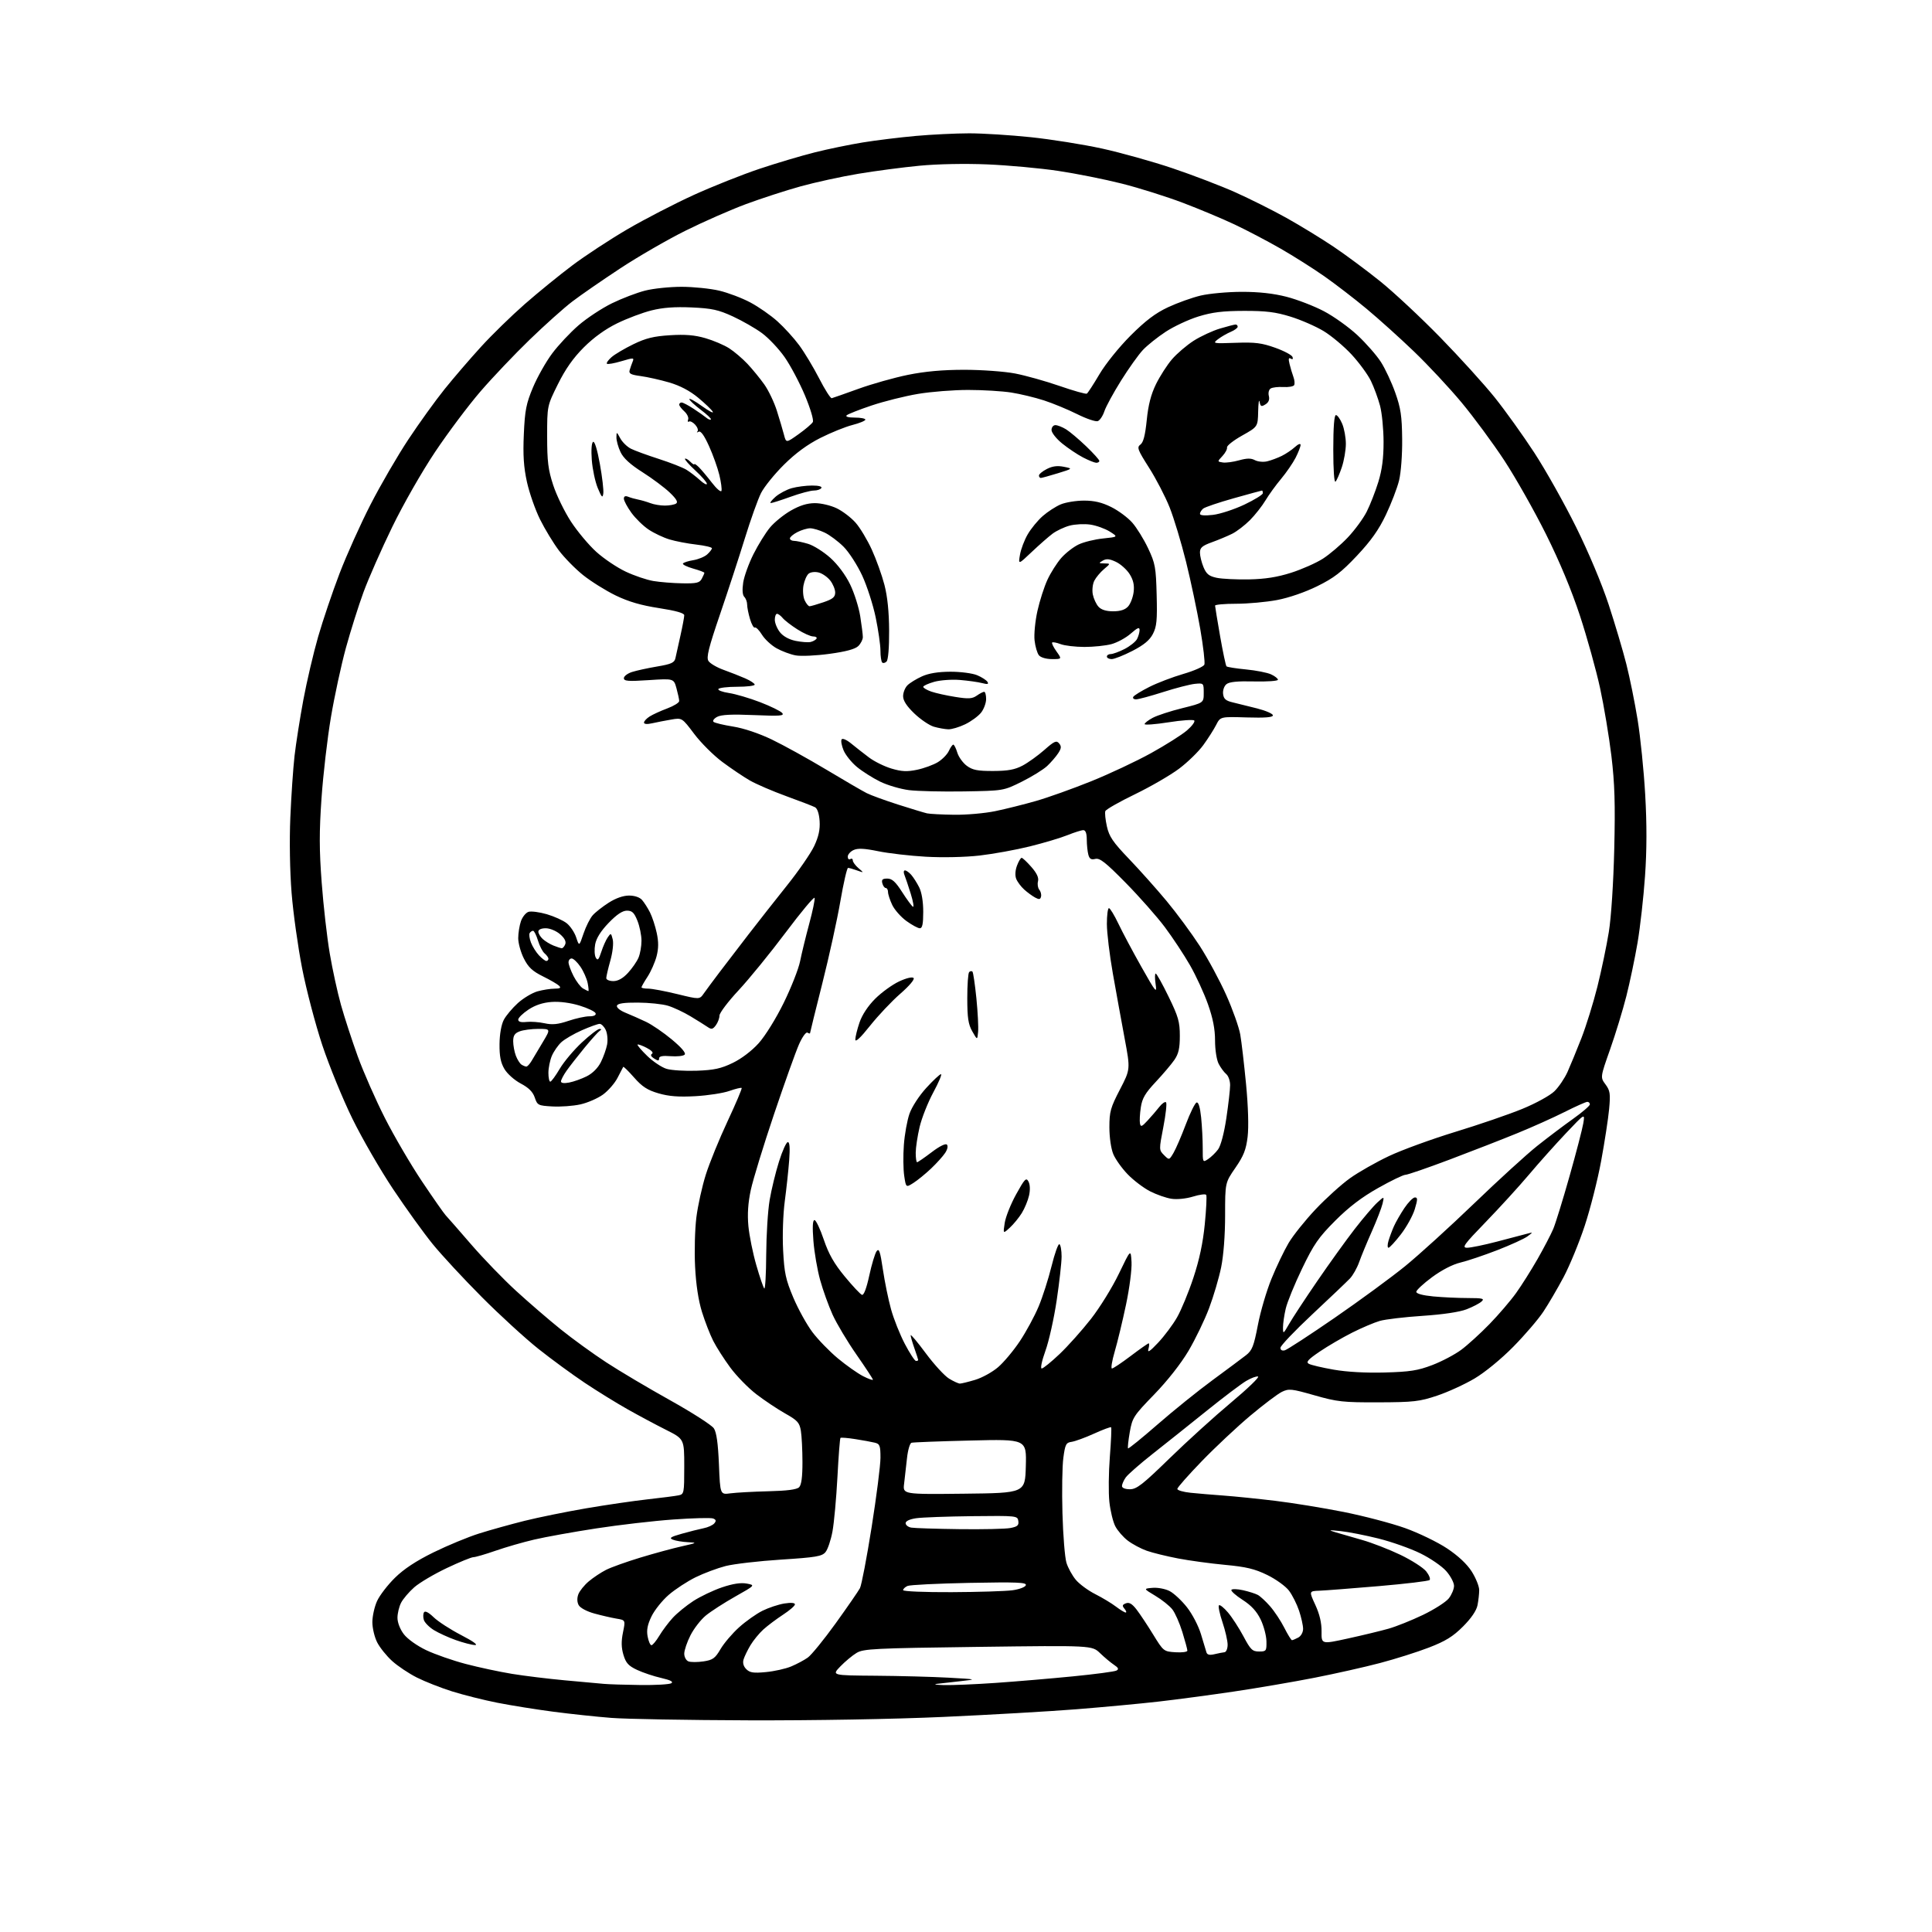 <?xml version="1.0" encoding="UTF-8" standalone="no"?>
<svg 
  version="1.1" 
  xmlns="http://www.w3.org/2000/svg" 
  xmlns:xlink="http://www.w3.org/1999/xlink" 
  xmlns:svg="http://www.w3.org/2000/svg"
  xmlns:rdf="http://www.w3.org/1999/02/22-rdf-syntax-ns#"
  xmlns:cc="http://creativecommons.org/ns#"
  xmlns:dc="http://purl.org/dc/elements/1.1/"
  viewBox="0 0 768 768"
  width="768"
  height="768"
>
<style>svg {background-color: white; }</style>"
<path stroke="none" fill="black" fill-rule="evenodd" d="M297.59,683.86C273.34,683.78 248.78,683.35 243.00,682.89C237.22,682.44 226.88,681.34 220.00,680.44C213.12,679.54 203.07,677.93 197.66,676.86C192.25,675.79 184.15,673.75 179.66,672.34C175.17,670.92 168.90,668.45 165.72,666.85C162.54,665.25 158.12,662.30 155.90,660.29C153.67,658.28 150.99,654.94 149.93,652.86C148.87,650.78 148.01,647.15 148.02,644.79C148.03,642.43 148.87,638.67 149.89,636.44C150.91,634.20 154.09,630.05 156.97,627.22C160.54,623.70 165.41,620.49 172.35,617.08C177.93,614.34 186.10,610.96 190.50,609.58C194.90,608.19 203.00,605.94 208.50,604.56C214.00,603.19 225.03,600.95 233.00,599.58C240.97,598.22 252.00,596.61 257.50,596.00C263.00,595.39 268.51,594.68 269.75,594.42C271.92,593.98 272.00,593.56 272.00,582.99C272.00,572.03 272.00,572.03 264.75,568.38C260.76,566.38 253.90,562.71 249.50,560.23C245.10,557.75 237.45,553.03 232.50,549.73C227.55,546.43 219.22,540.33 214.00,536.18C208.78,532.02 198.64,522.75 191.49,515.56C184.33,508.38 175.57,498.92 172.01,494.55C168.45,490.18 161.38,480.36 156.29,472.74C151.20,465.11 143.90,452.49 140.08,444.69C136.25,436.88 130.88,423.75 128.13,415.50C125.39,407.25 121.77,393.49 120.10,384.92C118.43,376.36 116.54,362.86 115.91,354.92C115.23,346.42 115.02,334.14 115.41,325.00C115.77,316.48 116.52,305.45 117.08,300.50C117.65,295.55 119.23,285.51 120.59,278.18C121.96,270.86 124.60,259.59 126.46,253.13C128.32,246.68 132.14,235.38 134.95,228.03C137.76,220.68 143.31,208.33 147.28,200.60C151.24,192.86 158.01,181.21 162.32,174.70C166.63,168.19 173.12,159.18 176.74,154.68C180.36,150.18 186.86,142.62 191.18,137.89C195.49,133.15 203.34,125.50 208.60,120.89C213.87,116.27 222.37,109.35 227.50,105.50C232.62,101.64 242.47,95.19 249.37,91.15C256.28,87.12 268.13,80.99 275.71,77.53C283.30,74.08 295.11,69.38 301.96,67.09C308.81,64.80 318.71,61.86 323.96,60.55C329.21,59.23 337.77,57.47 343.00,56.62C348.23,55.77 357.68,54.61 364.00,54.04C370.32,53.47 379.90,53.01 385.28,53.00C390.66,53.00 401.68,53.69 409.78,54.54C417.88,55.39 430.61,57.42 438.07,59.05C445.54,60.69 458.14,64.21 466.07,66.88C474.01,69.55 485.23,73.85 491.00,76.42C496.77,79.00 505.97,83.60 511.42,86.64C516.88,89.69 525.32,94.85 530.17,98.11C535.02,101.37 543.37,107.58 548.74,111.90C554.11,116.23 564.82,126.23 572.53,134.13C580.25,142.04 589.99,152.78 594.18,158.00C598.36,163.22 605.45,173.12 609.94,180.00C614.42,186.88 621.88,200.15 626.51,209.50C631.51,219.59 636.78,232.14 639.48,240.37C641.98,248.00 645.14,258.62 646.49,263.97C647.85,269.32 649.87,279.29 650.98,286.13C652.09,292.97 653.45,306.34 653.99,315.84C654.67,327.63 654.65,337.93 653.92,348.30C653.34,356.66 652.00,368.56 650.95,374.76C649.89,380.95 647.89,390.50 646.50,395.99C645.11,401.48 642.21,410.98 640.05,417.11C636.12,428.25 636.12,428.25 638.21,431.07C640.04,433.55 640.22,434.76 639.65,440.89C639.29,444.74 637.86,454.02 636.48,461.51C635.10,469.01 632.15,480.61 629.94,487.30C627.73,493.99 623.95,503.16 621.55,507.68C619.14,512.20 615.53,518.38 613.51,521.41C611.50,524.45 606.14,530.70 601.59,535.32C596.78,540.21 590.34,545.49 586.19,547.96C582.27,550.29 575.56,553.36 571.28,554.79C564.28,557.14 561.95,557.40 548.00,557.45C533.89,557.50 531.61,557.25 522.54,554.66C513.35,552.04 512.36,551.94 509.54,553.30C507.87,554.12 502.23,558.38 497.00,562.77C491.77,567.16 483.11,575.28 477.75,580.82C472.39,586.36 468.00,591.33 468.00,591.87C468.00,592.41 470.36,593.10 473.25,593.40C476.14,593.70 482.10,594.20 486.50,594.52C490.90,594.84 500.12,595.78 507.00,596.61C513.88,597.44 526.09,599.43 534.14,601.03C542.19,602.64 553.18,605.52 558.57,607.45C563.96,609.38 571.46,613.01 575.23,615.52C579.67,618.47 583.14,621.72 585.05,624.73C586.67,627.30 588.00,630.60 588.00,632.07C588.00,633.54 587.70,636.26 587.33,638.11C586.90,640.27 584.83,643.30 581.55,646.58C577.57,650.56 574.60,652.39 568.04,654.92C563.41,656.71 554.65,659.48 548.56,661.08C542.48,662.69 530.75,665.32 522.50,666.94C514.25,668.56 499.85,671.02 490.50,672.41C481.15,673.79 467.65,675.60 460.50,676.41C453.35,677.23 438.73,678.59 428.00,679.45C417.27,680.30 393.47,681.67 375.09,682.50C355.35,683.39 323.65,683.94 297.59,683.86zM254.50,669.82C260.55,669.90 266.11,669.58 266.86,669.11C267.79,668.52 266.53,667.87 262.86,667.02C259.91,666.35 255.59,664.91 253.27,663.82C249.83,662.21 248.80,661.08 247.83,657.84C246.97,654.96 246.92,652.47 247.64,648.93C248.65,644.02 248.65,644.02 245.07,643.43C243.11,643.10 239.15,642.19 236.27,641.40C233.23,640.56 230.62,639.16 230.02,638.04C229.38,636.83 229.34,635.25 229.91,633.73C230.42,632.40 232.28,630.10 234.05,628.61C235.82,627.12 238.90,625.07 240.89,624.06C242.88,623.04 249.00,620.85 254.50,619.18C260.00,617.51 267.43,615.49 271.00,614.69C277.12,613.32 277.26,613.22 273.50,613.05C271.30,612.94 268.60,612.50 267.50,612.05C265.87,611.40 266.52,610.96 271.00,609.69C274.02,608.84 277.93,607.85 279.68,607.50C281.43,607.16 283.35,606.28 283.96,605.55C284.78,604.56 284.65,604.08 283.46,603.62C282.58,603.28 275.48,603.46 267.68,604.02C259.88,604.57 246.07,606.17 237.00,607.57C227.93,608.96 216.84,610.96 212.36,612.01C207.88,613.05 200.94,615.06 196.93,616.46C192.93,617.85 188.99,619.00 188.19,619.00C187.39,619.00 182.62,620.95 177.60,623.33C172.57,625.71 166.76,629.15 164.68,630.97C162.60,632.80 160.25,635.56 159.45,637.10C158.65,638.64 158.00,641.34 158.00,643.11C158.00,644.99 159.04,647.67 160.52,649.61C161.96,651.51 165.75,654.21 169.39,655.95C172.88,657.61 179.96,660.09 185.12,661.44C190.28,662.80 198.55,664.57 203.50,665.38C208.45,666.19 217.90,667.34 224.50,667.95C231.10,668.55 238.07,669.18 240.00,669.36C241.93,669.54 248.45,669.75 254.50,669.82zM375.31,669.85C378.51,669.93 387.73,669.54 395.81,668.98C403.89,668.42 417.70,667.25 426.50,666.38C435.30,665.52 443.10,664.48 443.83,664.07C444.83,663.52 444.58,662.95 442.83,661.79C441.55,660.94 439.06,658.86 437.30,657.16C434.09,654.07 434.09,654.07 388.80,654.66C347.51,655.20 343.23,655.41 340.50,657.06C338.85,658.05 335.95,660.47 334.05,662.43C330.61,666.00 330.61,666.00 348.05,666.13C357.65,666.20 370.68,666.55 377.00,666.90C388.43,667.54 388.46,667.55 382.00,668.27C378.43,668.67 374.15,669.16 372.50,669.35C370.85,669.54 372.12,669.77 375.31,669.85zM304.45,664.68C307.78,664.37 312.30,663.36 314.50,662.44C316.70,661.52 319.67,659.94 321.10,658.92C322.53,657.91 327.53,651.77 332.20,645.29C336.87,638.80 341.20,632.52 341.84,631.33C342.47,630.14 344.56,619.21 346.49,607.05C348.42,594.89 350.00,582.49 350.00,579.49C350.00,574.67 349.74,573.97 347.75,573.49C346.51,573.18 343.02,572.54 340.00,572.07C336.98,571.59 334.32,571.38 334.10,571.59C333.87,571.80 333.33,578.84 332.89,587.24C332.44,595.63 331.56,605.33 330.92,608.79C330.28,612.25 329.03,615.94 328.13,617.01C326.72,618.68 324.32,619.08 310.45,619.97C301.62,620.54 291.72,621.69 288.45,622.52C285.18,623.36 279.80,625.37 276.50,626.99C273.20,628.62 268.40,631.76 265.84,633.97C263.27,636.19 260.19,640.04 258.98,642.54C257.38,645.84 256.97,648.00 257.44,650.53C257.80,652.44 258.48,654.00 258.96,654.00C259.44,654.00 260.84,652.31 262.08,650.25C263.31,648.19 265.71,644.98 267.41,643.13C269.11,641.27 272.80,638.26 275.61,636.43C278.43,634.61 283.57,632.15 287.06,630.98C291.33,629.54 294.50,629.06 296.82,629.49C300.26,630.14 300.26,630.14 292.24,634.67C287.83,637.16 282.58,640.55 280.57,642.20C278.57,643.85 275.82,647.39 274.47,650.07C273.11,652.74 272.00,656.03 272.00,657.36C272.00,658.71 272.75,660.07 273.67,660.43C274.59,660.78 277.28,660.78 279.64,660.43C283.37,659.87 284.27,659.21 286.44,655.51C287.82,653.16 291.14,649.27 293.81,646.87C296.49,644.46 300.66,641.51 303.10,640.30C305.53,639.09 309.43,637.80 311.76,637.42C314.43,637.00 316.00,637.12 316.00,637.77C316.00,638.33 313.86,640.18 311.25,641.88C308.64,643.59 305.13,646.22 303.45,647.74C301.78,649.26 299.47,652.08 298.32,654.00C297.17,655.92 295.94,658.47 295.58,659.64C295.16,661.04 295.54,662.40 296.66,663.52C298.07,664.93 299.53,665.15 304.45,664.68zM482.76,657.57C484.27,657.21 486.06,656.86 486.75,656.79C487.44,656.72 488.00,655.38 488.00,653.80C488.00,652.23 487.08,648.20 485.95,644.85C484.82,641.50 484.19,638.48 484.55,638.13C484.90,637.78 486.53,639.08 488.15,641.00C489.78,642.92 492.55,647.20 494.31,650.50C497.12,655.79 497.85,656.50 500.50,656.50C503.35,656.50 503.50,656.30 503.43,652.43C503.39,650.19 502.35,646.29 501.12,643.75C499.56,640.53 497.40,638.18 493.95,635.97C491.23,634.22 489.23,632.44 489.50,632.00C489.77,631.57 491.85,631.63 494.12,632.14C496.40,632.65 499.04,633.49 499.99,634.00C500.95,634.51 503.14,636.53 504.86,638.50C506.59,640.47 509.14,644.31 510.52,647.04C511.90,649.77 513.28,652.00 513.58,652.00C513.88,652.00 515.00,651.53 516.07,650.96C517.16,650.38 518.00,648.88 518.00,647.50C518.00,646.16 517.28,642.92 516.40,640.28C515.52,637.65 513.71,634.06 512.39,632.31C511.07,630.56 507.18,627.75 503.75,626.08C498.77,623.65 495.37,622.84 487.00,622.06C481.23,621.52 472.80,620.37 468.29,619.51C463.77,618.64 458.17,617.27 455.85,616.45C453.54,615.63 450.14,613.82 448.32,612.43C446.49,611.04 444.25,608.46 443.34,606.70C442.43,604.94 441.38,600.58 440.99,597.00C440.61,593.42 440.69,585.38 441.18,579.12C441.67,572.85 441.90,567.56 441.69,567.36C441.48,567.15 438.43,568.29 434.90,569.89C431.38,571.49 427.37,572.95 426.00,573.15C423.76,573.46 423.42,574.13 422.70,579.50C422.25,582.80 422.09,592.70 422.34,601.50C422.58,610.30 423.30,619.17 423.93,621.22C424.56,623.26 426.24,626.32 427.67,628.02C429.09,629.71 432.56,632.27 435.38,633.69C438.20,635.12 441.89,637.34 443.59,638.64C445.30,639.94 447.04,641.00 447.47,641.00C447.89,641.00 447.69,640.33 447.01,639.51C446.00,638.30 446.11,637.90 447.57,637.34C448.87,636.84 450.03,637.52 451.82,639.84C453.17,641.60 456.14,646.06 458.41,649.77C462.49,656.41 462.60,656.50 467.27,656.80C469.87,656.97 472.00,656.68 472.00,656.16C472.00,655.64 471.10,652.30 470.00,648.74C468.90,645.19 467.11,641.13 466.01,639.74C464.91,638.34 461.87,635.91 459.25,634.35C454.50,631.50 454.50,631.50 458.19,631.19C460.22,631.02 463.25,631.60 464.93,632.47C466.62,633.34 469.71,636.22 471.81,638.88C473.94,641.57 476.42,646.34 477.40,649.61C478.37,652.85 479.36,656.11 479.59,656.86C479.89,657.81 480.87,658.03 482.76,657.57zM188.80,653.93C187.54,653.89 184.10,653.00 181.18,651.96C178.25,650.92 174.33,649.13 172.48,647.99C170.62,646.84 168.83,645.03 168.49,643.96C168.15,642.89 168.18,641.52 168.55,640.92C168.98,640.23 170.38,640.94 172.38,642.88C174.12,644.57 179.04,647.75 183.32,649.97C188.08,652.43 190.21,653.97 188.80,653.93zM535.89,651.31C541.73,650.03 548.98,648.28 552.00,647.42C555.02,646.56 561.18,644.10 565.67,641.94C570.16,639.78 574.77,636.83 575.92,635.38C577.06,633.92 578.00,631.68 578.00,630.40C578.00,629.12 576.61,626.48 574.90,624.54C573.20,622.60 568.59,619.43 564.65,617.50C560.72,615.56 553.23,612.91 548.00,611.60C542.77,610.29 536.02,608.97 533.00,608.65C528.05,608.13 527.85,608.18 531.00,609.14C532.92,609.72 537.65,611.08 541.50,612.17C545.35,613.26 552.18,615.91 556.67,618.06C561.16,620.22 565.79,623.19 566.95,624.66C568.11,626.14 568.71,627.68 568.28,628.09C567.85,628.51 558.76,629.59 548.08,630.51C537.40,631.42 526.79,632.24 524.50,632.33C520.33,632.49 520.33,632.49 522.87,637.99C524.58,641.70 525.38,645.15 525.34,648.57C525.28,653.64 525.28,653.64 535.89,651.31zM378.25,632.91C388.84,632.86 399.71,632.53 402.42,632.16C405.18,631.79 407.54,630.90 407.79,630.14C408.16,629.01 404.34,628.86 385.37,629.22C372.79,629.47 361.71,630.01 360.75,630.44C359.79,630.87 359.00,631.62 359.00,632.11C359.00,632.60 367.56,632.96 378.25,632.91zM381.29,607.86C390.52,607.98 399.66,607.78 401.59,607.42C404.45,606.88 405.05,606.36 404.80,604.63C404.51,602.54 404.17,602.50 386.50,602.70C376.60,602.81 366.59,603.18 364.25,603.51C361.62,603.89 360.00,604.64 360.00,605.49C360.00,606.24 361.01,607.04 362.25,607.25C363.49,607.47 372.05,607.74 381.29,607.86zM290.39,593.62C292.65,593.32 299.41,592.95 305.41,592.80C312.89,592.62 316.74,592.12 317.66,591.20C318.58,590.28 319.00,587.11 318.99,581.18C318.98,576.41 318.70,570.82 318.36,568.77C317.82,565.52 317.03,564.64 312.12,561.88C309.03,560.14 303.87,556.69 300.65,554.22C297.43,551.75 292.77,546.97 290.29,543.61C287.81,540.25 284.76,535.48 283.51,533.00C282.25,530.52 280.24,525.35 279.04,521.50C277.63,516.96 276.66,510.63 276.31,503.50C276.00,497.45 276.23,488.68 276.81,484.00C277.39,479.32 279.08,471.68 280.55,467.00C282.02,462.32 285.93,452.74 289.23,445.69C292.52,438.65 295.04,432.71 294.82,432.49C294.60,432.27 292.41,432.80 289.96,433.66C287.51,434.53 281.42,435.47 276.44,435.75C269.77,436.12 265.90,435.82 261.77,434.62C257.37,433.34 255.28,431.99 252.07,428.34C249.82,425.78 247.87,423.87 247.74,424.10C247.61,424.32 246.60,426.27 245.50,428.42C244.40,430.58 241.78,433.59 239.68,435.12C237.57,436.64 233.52,438.40 230.68,439.02C227.83,439.65 222.84,440.01 219.58,439.83C213.93,439.51 213.62,439.36 212.58,436.30C211.82,434.04 210.17,432.39 207.01,430.72C204.50,429.39 201.64,426.85 200.51,424.93C199.02,422.39 198.52,419.81 198.57,415.00C198.61,411.09 199.29,407.28 200.26,405.42C201.14,403.73 203.67,400.73 205.86,398.74C208.06,396.76 211.58,394.66 213.68,394.07C215.78,393.49 218.83,393.01 220.45,393.01C222.64,393.00 223.11,392.71 222.27,391.87C221.66,391.26 218.75,389.56 215.82,388.12C211.65,386.05 210.01,384.52 208.25,381.03C207.01,378.58 206.00,374.94 206.00,372.94C206.00,370.94 206.49,367.90 207.08,366.19C207.68,364.48 209.03,362.81 210.09,362.47C211.15,362.14 214.41,362.56 217.35,363.41C220.28,364.27 223.85,365.88 225.27,367.00C226.69,368.12 228.39,370.65 229.04,372.63C230.23,376.23 230.23,376.23 231.96,371.11C232.91,368.30 234.55,365.03 235.60,363.85C236.64,362.66 239.50,360.42 241.95,358.85C244.75,357.05 247.74,356.00 250.04,356.00C252.27,356.00 254.29,356.68 255.22,357.75C256.07,358.71 257.49,360.94 258.38,362.70C259.27,364.46 260.48,368.13 261.06,370.86C261.83,374.45 261.81,377.01 260.99,380.16C260.36,382.55 258.76,386.18 257.43,388.23C256.09,390.28 255.00,392.19 255.00,392.48C255.00,392.77 256.22,393.00 257.70,393.00C259.19,393.00 264.38,393.98 269.24,395.17C278.08,397.33 278.08,397.33 279.77,394.92C280.70,393.59 283.51,389.80 286.01,386.50C288.51,383.20 293.68,376.45 297.50,371.50C301.32,366.55 308.22,357.77 312.83,352.00C317.45,346.23 322.33,339.15 323.67,336.29C325.42,332.54 326.03,329.75 325.81,326.39C325.62,323.50 324.92,321.40 324.00,320.90C323.18,320.46 318.04,318.48 312.59,316.50C307.14,314.52 300.62,311.71 298.09,310.26C295.57,308.81 290.65,305.50 287.16,302.90C283.67,300.31 278.63,295.29 275.96,291.74C271.11,285.30 271.11,285.30 266.81,286.04C264.44,286.44 261.04,287.11 259.25,287.51C257.24,287.97 256.00,287.86 256.00,287.24C256.00,286.68 257.01,285.59 258.25,284.81C259.49,284.02 262.64,282.58 265.25,281.61C267.86,280.63 270.00,279.31 269.99,278.67C269.99,278.03 269.50,275.75 268.91,273.61C267.83,269.71 267.83,269.71 257.91,270.36C249.69,270.90 248.00,270.77 248.00,269.58C248.00,268.80 249.46,267.69 251.25,267.12C253.04,266.55 257.54,265.57 261.26,264.94C266.87,263.99 268.09,263.43 268.49,261.65C268.75,260.47 269.65,256.43 270.48,252.69C271.32,248.94 272.00,245.29 272.00,244.58C272.00,243.71 268.72,242.78 261.96,241.73C254.81,240.63 249.85,239.18 244.71,236.69C240.75,234.76 234.94,231.13 231.80,228.62C228.67,226.11 224.32,221.68 222.14,218.78C219.96,215.87 216.60,210.35 214.69,206.50C212.78,202.65 210.43,195.95 209.47,191.60C208.17,185.67 207.86,180.95 208.23,172.60C208.65,163.08 209.17,160.44 211.87,154.00C213.60,149.88 217.03,143.80 219.50,140.50C221.96,137.20 226.69,132.16 230.00,129.30C233.31,126.44 239.28,122.51 243.26,120.56C247.24,118.62 253.18,116.35 256.46,115.52C259.74,114.68 266.26,114.01 270.96,114.01C275.66,114.02 282.38,114.71 285.91,115.54C289.43,116.37 294.99,118.48 298.27,120.23C301.55,121.97 306.41,125.36 309.06,127.75C311.72,130.14 315.61,134.41 317.70,137.25C319.79,140.08 323.36,146.02 325.64,150.45C327.91,154.88 330.16,158.41 330.64,158.29C331.11,158.18 335.87,156.50 341.22,154.57C346.57,152.63 355.41,150.14 360.88,149.02C367.73,147.63 374.70,147.00 383.32,147.00C390.20,147.00 399.26,147.66 403.47,148.46C407.67,149.27 415.65,151.50 421.21,153.43C426.76,155.35 431.63,156.73 432.03,156.48C432.43,156.24 434.68,152.77 437.04,148.77C439.47,144.65 444.84,137.99 449.41,133.41C455.37,127.46 459.29,124.49 464.30,122.14C468.05,120.39 473.90,118.29 477.30,117.49C480.71,116.69 488.04,116.02 493.59,116.01C500.40,116.00 506.19,116.64 511.39,117.97C515.63,119.06 522.33,121.64 526.27,123.71C530.21,125.78 536.23,130.09 539.64,133.28C543.05,136.47 547.24,141.25 548.93,143.89C550.63,146.54 553.20,152.03 554.64,156.10C556.82,162.25 557.29,165.37 557.38,174.50C557.45,180.76 556.91,187.87 556.15,191.00C555.40,194.03 553.05,200.16 550.92,204.64C548.09,210.59 544.99,214.97 539.41,220.90C533.24,227.46 530.22,229.78 523.64,233.02C518.80,235.41 512.32,237.64 507.66,238.52C503.35,239.33 496.04,240.00 491.41,240.00C486.79,240.00 483.00,240.34 483.01,240.75C483.02,241.16 483.92,246.64 485.02,252.93C486.12,259.21 487.26,264.59 487.55,264.88C487.84,265.17 491.32,265.73 495.29,266.11C499.26,266.49 503.74,267.37 505.25,268.06C506.76,268.75 508.00,269.72 508.00,270.21C508.00,270.70 503.75,271.00 498.56,270.88C491.87,270.72 488.65,271.04 487.51,271.99C486.60,272.74 486.03,274.44 486.20,275.86C486.43,277.83 487.27,278.56 490.00,279.20C491.93,279.65 496.31,280.74 499.75,281.62C503.19,282.50 506.00,283.73 506.00,284.36C506.00,285.16 502.89,285.41 495.56,285.19C485.12,284.87 485.12,284.87 483.43,288.19C482.50,290.01 480.20,293.62 478.32,296.20C476.44,298.79 472.11,303.01 468.70,305.57C465.29,308.13 457.41,312.70 451.18,315.72C444.95,318.73 439.65,321.76 439.39,322.43C439.13,323.11 439.41,325.85 440.01,328.52C440.91,332.56 442.41,334.76 448.81,341.44C453.05,345.87 459.78,353.41 463.75,358.18C467.73,362.96 473.64,370.98 476.90,376.00C480.15,381.03 484.90,389.83 487.45,395.55C490.01,401.27 492.51,408.33 493.02,411.23C493.53,414.13 494.56,423.02 495.33,431.00C496.18,439.91 496.42,447.96 495.95,451.89C495.33,457.03 494.38,459.45 491.09,464.22C487.00,470.15 487.00,470.15 487.00,483.12C487.00,491.04 486.38,499.08 485.42,503.79C484.55,508.03 482.40,515.33 480.64,520.00C478.89,524.67 475.21,532.29 472.48,536.93C469.45,542.06 464.11,548.85 458.84,554.29C450.61,562.78 450.12,563.53 449.10,569.30C448.52,572.64 448.21,575.54 448.42,575.75C448.63,575.96 453.91,571.68 460.15,566.24C466.39,560.79 476.23,552.87 482.00,548.63C487.77,544.39 493.77,539.92 495.32,538.71C497.75,536.81 498.41,535.12 500.02,526.76C501.04,521.40 503.48,513.11 505.43,508.34C507.37,503.56 510.44,497.17 512.23,494.13C514.03,491.09 518.88,485.04 523.00,480.68C527.12,476.32 533.27,470.77 536.65,468.36C540.03,465.94 547.01,461.98 552.15,459.55C557.29,457.12 569.15,452.80 578.50,449.94C587.85,447.09 599.84,442.98 605.14,440.80C610.55,438.58 616.15,435.50 617.90,433.79C619.62,432.12 621.96,428.66 623.11,426.12C624.25,423.58 626.73,417.55 628.62,412.73C630.50,407.91 633.37,398.68 634.99,392.22C636.60,385.76 638.65,375.98 639.53,370.49C640.48,364.61 641.36,351.04 641.69,337.50C642.12,319.45 641.87,311.48 640.56,300.50C639.63,292.80 637.60,280.65 636.05,273.50C634.49,266.35 630.91,253.46 628.09,244.86C624.75,234.70 620.01,223.30 614.56,212.36C609.94,203.09 602.47,189.88 597.96,183.00C593.44,176.12 585.79,165.76 580.96,159.96C576.13,154.16 567.63,145.05 562.07,139.72C556.51,134.38 548.04,126.75 543.23,122.75C538.43,118.75 530.90,112.96 526.50,109.87C522.10,106.78 514.23,101.80 509.00,98.80C503.77,95.81 495.60,91.51 490.82,89.26C486.05,87.00 476.81,83.13 470.29,80.65C463.76,78.17 452.82,74.72 445.96,72.99C439.11,71.26 427.65,68.97 420.50,67.91C413.35,66.85 400.75,65.70 392.50,65.35C383.59,64.98 372.63,65.19 365.50,65.88C358.90,66.51 347.96,67.95 341.19,69.08C334.42,70.21 324.07,72.47 318.19,74.10C312.31,75.73 302.55,78.91 296.50,81.15C290.45,83.40 279.65,88.14 272.50,91.70C265.35,95.25 253.65,102.01 246.50,106.72C239.35,111.43 230.80,117.34 227.50,119.86C224.20,122.37 216.60,129.17 210.61,134.97C204.62,140.76 195.80,150.04 191.01,155.59C186.22,161.14 178.12,171.94 173.00,179.59C167.73,187.46 160.31,200.45 155.91,209.50C151.63,218.30 146.50,229.94 144.51,235.36C142.52,240.78 139.36,250.79 137.49,257.59C135.63,264.40 132.95,276.78 131.55,285.10C130.14,293.43 128.46,307.90 127.81,317.26C126.88,330.61 126.89,337.85 127.88,350.89C128.56,360.02 130.00,372.68 131.08,379.00C132.15,385.32 134.16,394.55 135.55,399.50C136.94,404.45 139.93,413.61 142.19,419.86C144.45,426.11 149.31,437.15 152.98,444.38C156.65,451.62 163.29,462.97 167.74,469.61C172.19,476.25 176.43,482.32 177.16,483.09C177.90,483.87 182.44,489.06 187.26,494.64C192.08,500.22 200.13,508.55 205.15,513.14C210.17,517.74 218.15,524.62 222.89,528.43C227.62,532.24 235.78,538.15 241.00,541.56C246.22,544.98 257.65,551.76 266.39,556.63C275.13,561.51 282.96,566.53 283.78,567.80C284.83,569.39 285.44,573.80 285.79,582.14C286.28,594.18 286.28,594.18 290.39,593.62zM383.19,593.77C407.50,593.50 407.50,593.50 407.78,582.79C408.07,572.08 408.07,572.08 385.78,572.63C373.53,572.92 362.97,573.33 362.33,573.52C361.69,573.72 360.88,576.49 360.54,579.69C360.21,582.88 359.69,587.42 359.40,589.77C358.87,594.04 358.87,594.04 383.19,593.77zM449.15,592.00C451.82,592.00 454.19,590.16 464.90,579.73C471.83,572.98 482.84,562.99 489.38,557.52C495.91,552.06 500.74,547.41 500.11,547.20C499.48,546.99 497.35,547.77 495.38,548.94C493.41,550.10 486.33,555.45 479.65,560.83C472.97,566.21 463.33,573.89 458.24,577.90C453.14,581.91 448.31,586.15 447.49,587.32C446.67,588.49 446.00,590.02 446.00,590.72C446.00,591.49 447.26,592.00 449.15,592.00zM381.57,550.00C382.16,550.00 384.88,549.34 387.61,548.52C390.35,547.71 394.45,545.45 396.74,543.49C399.02,541.54 402.93,536.87 405.43,533.11C407.93,529.35 411.27,523.17 412.86,519.38C414.45,515.60 416.77,508.35 418.02,503.28C419.27,498.21 420.67,494.30 421.14,494.59C421.62,494.88 422.00,497.08 422.00,499.47C422.00,501.86 421.12,509.70 420.05,516.89C418.98,524.08 416.97,533.12 415.57,536.98C414.14,540.96 413.50,544.00 414.10,544.00C414.67,544.00 417.87,541.41 421.20,538.25C424.53,535.09 430.13,528.82 433.66,524.31C437.18,519.81 442.19,511.71 444.78,506.31C449.50,496.50 449.50,496.50 449.80,501.66C449.97,504.52 448.99,512.10 447.60,518.66C446.23,525.17 444.21,533.54 443.12,537.25C442.03,540.96 441.54,544.00 442.02,544.00C442.50,544.00 445.87,541.75 449.50,539.00C453.13,536.25 456.34,534.00 456.62,534.00C456.90,534.00 456.86,535.01 456.52,536.25C456.06,537.91 457.09,537.23 460.40,533.71C462.88,531.07 466.26,526.55 467.91,523.65C469.57,520.75 472.49,513.69 474.39,507.94C476.76,500.81 478.19,494.06 478.92,486.64C479.51,480.67 479.77,475.43 479.49,474.99C479.22,474.55 476.86,474.85 474.25,475.66C471.50,476.50 467.89,476.87 465.67,476.53C463.56,476.21 459.73,474.87 457.17,473.56C454.60,472.24 450.61,469.22 448.30,466.83C445.99,464.45 443.40,460.83 442.55,458.78C441.66,456.64 441.00,452.12 441.00,448.11C441.00,441.90 441.45,440.31 445.18,433.12C449.36,425.07 449.36,425.07 447.06,412.79C445.80,406.03 443.69,394.44 442.38,387.02C441.07,379.61 440.00,370.72 440.00,367.27C440.00,363.82 440.37,361.00 440.82,361.00C441.27,361.00 442.95,363.77 444.57,367.16C446.18,370.55 450.32,378.32 453.76,384.41C459.44,394.49 459.96,395.11 459.38,391.25C459.03,388.91 459.04,387.00 459.41,387.00C459.77,387.00 462.08,391.13 464.53,396.18C468.41,404.13 469.00,406.21 469.00,411.77C469.00,416.73 468.50,418.91 466.82,421.35C465.63,423.08 462.29,427.01 459.41,430.09C455.23,434.55 454.03,436.59 453.49,440.22C453.11,442.72 452.96,445.57 453.15,446.56C453.45,448.09 453.88,447.93 456.19,445.43C457.68,443.82 459.78,441.38 460.86,440.00C461.94,438.62 463.14,437.81 463.52,438.19C463.90,438.57 463.42,442.98 462.45,448.00C460.70,457.04 460.70,457.15 462.72,459.17C464.76,461.21 464.76,461.21 466.49,458.29C467.44,456.68 469.63,451.60 471.36,447.00C473.09,442.41 475.02,438.48 475.66,438.27C476.41,438.03 477.04,440.10 477.47,444.20C477.82,447.66 478.11,453.13 478.10,456.34C478.08,462.12 478.11,462.17 480.26,460.74C481.45,459.95 483.23,458.22 484.21,456.90C485.27,455.47 486.60,450.47 487.49,444.50C488.31,439.00 488.99,433.09 488.99,431.37C489.00,429.65 488.30,427.66 487.43,426.95C486.57,426.23 485.22,424.40 484.43,422.87C483.62,421.30 483.00,417.29 483.00,413.62C483.00,409.07 482.16,404.78 480.19,399.21C478.65,394.85 475.44,387.88 473.06,383.72C470.68,379.56 466.17,372.74 463.05,368.56C459.92,364.39 452.92,356.46 447.48,350.93C439.50,342.82 437.18,340.99 435.41,341.43C433.75,341.85 433.09,341.45 432.63,339.74C432.30,338.51 432.02,335.81 432.01,333.75C432.00,331.25 431.54,330.00 430.63,330.00C429.88,330.00 427.07,330.89 424.38,331.97C421.70,333.06 414.96,335.07 409.40,336.45C403.85,337.83 394.85,339.46 389.40,340.09C383.61,340.75 374.73,340.94 368.00,340.56C361.68,340.20 353.16,339.21 349.07,338.37C343.60,337.25 341.02,337.12 339.32,337.90C338.04,338.48 337.00,339.67 337.00,340.54C337.00,341.41 337.45,341.84 338.00,341.50C338.55,341.16 339.00,341.40 339.00,342.03C339.00,342.66 340.01,344.04 341.25,345.10C343.50,347.01 343.50,347.01 340.68,346.01C339.14,345.45 337.53,345.00 337.11,345.00C336.69,345.00 335.32,350.96 334.06,358.25C332.81,365.54 329.58,380.23 326.89,390.89C324.20,401.56 322.00,410.48 322.00,410.70C322.00,410.93 321.54,410.83 320.98,410.49C320.41,410.13 318.91,412.21 317.60,415.18C316.31,418.10 311.83,430.62 307.66,443.00C303.49,455.38 299.35,468.88 298.46,473.00C297.35,478.18 297.06,482.63 297.50,487.40C297.86,491.19 299.27,498.17 300.64,502.90C302.00,507.63 303.43,511.81 303.81,512.20C304.19,512.58 304.54,506.51 304.58,498.70C304.63,490.89 305.24,481.12 305.95,477.00C306.65,472.88 308.32,466.01 309.66,461.75C310.99,457.49 312.58,454.00 313.18,454.00C313.91,454.00 314.08,456.35 313.71,461.25C313.41,465.24 312.62,472.55 311.96,477.50C311.28,482.60 310.99,491.05 311.30,497.00C311.77,506.06 312.33,508.64 315.36,515.83C317.30,520.42 320.72,526.59 322.96,529.56C325.19,532.52 329.75,537.22 333.08,539.99C336.42,542.76 340.91,545.93 343.07,547.04C345.23,548.14 347.00,548.77 347.00,548.45C347.00,548.13 344.06,543.64 340.46,538.48C336.86,533.32 332.60,526.18 330.98,522.63C329.37,519.07 327.13,512.86 326.02,508.83C324.90,504.80 323.69,497.79 323.34,493.25C322.91,487.68 323.05,485.00 323.77,485.00C324.36,485.00 326.02,488.49 327.46,492.75C329.42,498.52 331.55,502.27 335.80,507.42C338.93,511.22 342.02,514.51 342.65,514.72C343.38,514.96 344.46,512.09 345.55,507.04C346.51,502.61 347.82,498.26 348.47,497.37C349.43,496.07 349.89,497.41 350.96,504.63C351.68,509.51 353.14,516.64 354.21,520.48C355.27,524.32 357.74,530.51 359.69,534.23C361.65,537.96 363.64,541.00 364.12,541.00C364.61,541.00 365.00,540.83 365.00,540.63C365.00,540.42 364.32,538.34 363.50,536.00C362.68,533.66 362.00,531.32 362.00,530.79C362.00,530.26 364.71,533.48 368.01,537.94C371.32,542.40 375.48,546.93 377.26,548.02C379.04,549.10 380.98,549.99 381.57,550.00zM550.50,545.59C560.52,545.31 563.63,544.82 569.36,542.63C573.14,541.19 578.31,538.46 580.86,536.57C583.41,534.68 588.48,530.07 592.12,526.32C595.76,522.57 600.51,517.02 602.67,514.00C604.84,510.98 608.67,504.90 611.19,500.50C613.70,496.10 616.52,490.70 617.45,488.50C618.37,486.30 621.29,476.85 623.93,467.50C626.58,458.15 629.03,448.70 629.39,446.50C630.05,442.50 630.05,442.50 622.47,450.50C618.31,454.90 611.67,462.32 607.73,467.00C603.78,471.68 596.08,480.11 590.62,485.75C581.89,494.76 581.00,496.00 583.22,496.00C584.61,496.00 589.96,494.90 595.12,493.55C600.28,492.20 605.62,490.80 607.00,490.43C609.50,489.77 609.50,489.77 607.19,491.48C605.92,492.43 600.52,494.89 595.19,496.96C589.86,499.02 583.25,501.25 580.50,501.90C577.45,502.62 573.06,504.89 569.25,507.71C565.81,510.25 563.00,512.87 563.00,513.52C563.00,514.26 565.56,514.95 569.75,515.35C573.46,515.70 579.63,515.99 583.46,515.99C589.38,516.00 590.21,516.20 588.96,517.35C588.16,518.10 585.48,519.50 583.00,520.46C580.20,521.55 573.59,522.53 565.50,523.07C558.35,523.54 550.70,524.45 548.50,525.08C546.30,525.71 541.35,527.81 537.50,529.75C533.65,531.69 527.85,535.07 524.61,537.27C519.95,540.43 519.05,541.45 520.27,542.13C521.12,542.61 525.57,543.66 530.16,544.46C535.41,545.38 542.95,545.80 550.50,545.59zM510.75,536.76C511.71,536.50 520.63,530.69 530.57,523.84C540.51,516.99 553.11,507.75 558.57,503.31C564.03,498.86 576.38,487.64 586.02,478.36C595.65,469.09 606.93,458.80 611.09,455.50C615.24,452.20 621.65,447.36 625.32,444.76C628.99,442.15 632.00,439.56 632.00,439.01C632.00,438.45 631.54,438.00 630.98,438.00C630.42,438.00 626.33,439.82 621.89,442.06C617.45,444.29 609.03,448.07 603.16,450.46C597.30,452.86 585.24,457.56 576.36,460.91C567.48,464.26 559.53,467.00 558.68,467.00C557.83,467.00 552.94,469.36 547.82,472.25C541.29,475.93 536.18,479.83 530.76,485.26C524.13,491.91 522.25,494.62 517.61,504.26C514.63,510.44 511.70,517.61 511.10,520.19C510.49,522.77 510.01,526.15 510.01,527.69C510.02,530.39 510.11,530.34 512.41,526.34C513.72,524.04 518.74,516.39 523.57,509.34C528.40,502.28 535.15,492.90 538.56,488.50C541.98,484.10 546.01,479.38 547.53,478.00C550.28,475.50 550.28,475.50 549.58,478.50C549.19,480.15 547.28,485.10 545.33,489.50C543.37,493.90 541.10,499.40 540.28,501.72C539.46,504.04 537.81,506.97 536.62,508.22C535.43,509.47 528.73,515.86 521.73,522.40C514.73,528.95 509.00,534.96 509.00,535.77C509.00,536.68 509.67,537.05 510.75,536.76zM551.95,496.00C551.50,496.00 551.50,494.76 551.95,493.25C552.40,491.74 553.36,489.15 554.09,487.50C554.82,485.85 556.69,482.59 558.25,480.25C559.82,477.91 561.71,476.00 562.45,476.00C563.58,476.00 563.57,476.76 562.40,480.66C561.63,483.22 559.15,487.72 556.88,490.66C554.61,493.60 552.39,496.00 551.95,496.00zM401.42,488.02C398.72,490.50 398.72,490.50 399.39,486.13C399.76,483.73 401.80,478.61 403.93,474.76C407.35,468.57 407.92,467.98 408.84,469.69C409.47,470.88 409.56,473.04 409.06,475.25C408.61,477.25 407.31,480.38 406.18,482.21C405.05,484.04 402.91,486.65 401.42,488.02zM363.09,470.24C360.14,472.11 360.14,472.11 359.44,467.42C359.05,464.84 358.99,459.30 359.30,455.12C359.61,450.93 360.61,445.35 361.54,442.71C362.49,440.00 365.37,435.57 368.21,432.46C370.95,429.46 373.59,427.00 374.06,427.00C374.53,427.00 373.16,430.26 371.00,434.25C368.85,438.24 366.40,444.43 365.56,448.00C364.72,451.58 364.02,456.19 364.01,458.25C364.01,460.31 364.25,462.00 364.56,462.00C364.87,462.00 367.45,460.22 370.31,458.05C373.39,455.69 375.86,454.46 376.39,454.99C376.93,455.53 376.66,456.86 375.73,458.28C374.87,459.60 372.34,462.40 370.11,464.52C367.87,466.64 364.72,469.21 363.09,470.24zM226.25,430.33C228.04,429.99 231.18,428.87 233.24,427.84C235.55,426.68 237.68,424.55 238.84,422.24C239.87,420.18 240.99,417.04 241.33,415.24C241.67,413.45 241.44,410.87 240.82,409.49C240.19,408.12 239.09,407.00 238.37,407.00C237.65,407.00 234.46,408.15 231.29,409.55C228.12,410.95 224.45,413.09 223.13,414.30C221.82,415.51 220.13,417.95 219.37,419.72C218.62,421.49 218.00,424.53 218.00,426.47C218.00,428.41 218.34,429.99 218.75,429.98C219.16,429.97 220.85,427.67 222.50,424.87C224.15,422.08 228.11,417.36 231.31,414.39C234.50,411.43 237.65,409.01 238.31,409.02C239.15,409.03 239.18,409.24 238.39,409.77C237.78,410.17 235.07,413.20 232.35,416.50C229.64,419.80 226.43,423.92 225.21,425.65C223.99,427.39 223.00,429.29 223.00,429.88C223.00,430.55 224.22,430.72 226.25,430.33zM277.00,425.63C283.84,425.38 286.62,424.78 291.27,422.53C294.74,420.86 298.86,417.72 301.59,414.69C304.17,411.82 308.48,404.88 311.53,398.67C314.49,392.64 317.43,385.19 318.05,382.11C318.67,379.02 320.30,372.34 321.67,367.25C323.05,362.17 324.01,357.52 323.81,356.92C323.61,356.33 318.44,362.52 312.33,370.67C306.21,378.83 297.78,389.17 293.60,393.66C289.42,398.14 286.00,402.67 286.00,403.72C286.00,404.76 285.35,406.49 284.56,407.56C283.35,409.18 282.82,409.30 281.31,408.26C280.31,407.57 277.25,405.66 274.50,404.00C271.75,402.34 267.70,400.45 265.50,399.79C263.30,399.13 257.94,398.57 253.59,398.55C248.07,398.51 245.55,398.88 245.25,399.76C245.00,400.50 246.43,401.68 248.66,402.59C250.77,403.45 254.43,405.07 256.80,406.19C259.16,407.31 263.80,410.48 267.11,413.25C270.99,416.50 272.78,418.62 272.15,419.25C271.62,419.78 269.12,420.05 266.59,419.85C263.36,419.59 262.00,419.86 262.00,420.75C262.00,421.76 261.60,421.77 260.04,420.79C258.77,420.00 258.47,419.33 259.19,418.89C259.85,418.48 258.99,417.53 257.05,416.53C255.27,415.61 253.64,415.03 253.43,415.24C253.22,415.45 254.94,417.48 257.27,419.74C259.60,422.00 263.07,424.32 265.00,424.89C266.93,425.47 272.32,425.80 277.00,425.63zM209.23,423.98C209.63,423.99 210.56,422.99 211.30,421.75C212.04,420.51 214.05,417.14 215.78,414.25C218.92,409.00 218.92,409.00 214.02,409.00C211.33,409.00 207.98,409.44 206.57,409.98C204.61,410.72 204.00,411.65 204.00,413.91C204.00,415.54 204.48,418.13 205.06,419.66C205.65,421.20 206.66,422.80 207.31,423.21C207.97,423.63 208.83,423.98 209.23,423.98zM345.86,407.75C342.06,412.54 340.00,414.47 340.00,413.24C340.00,412.21 340.75,409.15 341.67,406.46C342.71,403.40 345.05,399.86 347.92,397.00C350.44,394.49 354.70,391.41 357.38,390.15C360.25,388.81 362.63,388.23 363.16,388.76C363.68,389.28 361.51,391.86 357.89,395.02C354.50,397.96 349.09,403.70 345.86,407.75zM388.81,410.20C388.50,413.50 388.50,413.50 386.51,410.00C384.90,407.18 384.52,404.63 384.51,396.84C384.50,391.52 384.84,386.83 385.25,386.42C385.66,386.01 386.25,385.92 386.56,386.23C386.87,386.53 387.57,391.31 388.13,396.84C388.68,402.37 388.99,408.38 388.81,410.20zM225.91,405.83C228.88,404.82 232.63,404.00 234.24,404.00C236.09,404.00 237.02,403.55 236.76,402.79C236.54,402.12 233.69,400.75 230.43,399.75C226.79,398.63 222.50,398.06 219.31,398.29C215.81,398.54 212.80,399.53 210.06,401.34C207.83,402.82 206.00,404.61 206.00,405.31C206.00,406.17 207.08,406.48 209.25,406.24C211.04,406.04 214.30,406.28 216.50,406.77C219.55,407.44 221.78,407.22 225.91,405.83zM233.88,393.97C234.08,393.99 233.96,392.55 233.61,390.79C233.25,389.02 231.96,386.10 230.73,384.29C229.50,382.49 227.94,381.01 227.25,381.01C226.56,381.00 226.00,381.69 226.00,382.54C226.00,383.39 226.90,385.84 227.99,387.99C229.09,390.13 230.78,392.35 231.74,392.92C232.71,393.48 233.67,393.95 233.88,393.97zM243.80,390.00C245.68,390.00 247.60,388.93 249.62,386.75C251.27,384.96 253.16,382.24 253.81,380.70C254.47,379.16 255.00,376.14 255.00,373.97C255.00,371.81 254.28,368.23 253.39,366.02C252.10,362.78 251.28,362.00 249.21,362.00C247.44,362.00 245.17,363.52 241.96,366.85C238.86,370.06 237.05,372.94 236.59,375.36C236.22,377.37 236.32,379.75 236.83,380.66C237.57,381.99 237.99,381.56 239.02,378.40C239.71,376.25 240.87,373.65 241.59,372.61C242.82,370.81 242.93,370.86 243.56,373.40C243.95,374.94 243.55,378.55 242.62,381.86C241.73,385.03 241.00,388.16 241.00,388.82C241.00,389.47 242.26,390.00 243.80,390.00zM217.17,382.00C217.63,382.00 218.00,381.61 218.00,381.12C218.00,380.64 217.33,379.69 216.50,379.00C215.68,378.32 214.49,376.02 213.85,373.88C213.21,371.75 212.33,370.00 211.90,370.00C211.47,370.00 210.86,370.41 210.55,370.92C210.24,371.42 210.47,373.11 211.06,374.67C211.65,376.22 213.08,378.51 214.24,379.75C215.40,380.99 216.72,382.00 217.17,382.00zM223.28,376.94C223.71,376.97 224.35,376.25 224.70,375.34C225.12,374.25 224.40,372.88 222.61,371.34C221.09,370.03 218.59,369.00 216.94,369.00C215.14,369.00 214.00,369.52 214.00,370.35C214.00,371.08 214.80,372.41 215.77,373.29C216.74,374.17 218.66,375.34 220.02,375.88C221.38,376.43 222.85,376.90 223.28,376.94zM365.65,369.00C364.91,369.00 362.51,367.70 360.32,366.12C358.13,364.53 355.59,361.65 354.67,359.72C353.75,357.78 353.00,355.48 353.00,354.60C353.00,353.72 352.60,353.00 352.12,353.00C351.63,353.00 351.01,352.16 350.74,351.12C350.36,349.67 350.80,349.25 352.72,349.25C354.60,349.25 355.98,350.50 358.58,354.56C360.45,357.48 362.39,360.12 362.90,360.44C363.40,360.75 363.01,358.42 362.03,355.25C361.04,352.09 359.91,348.71 359.51,347.75C359.11,346.79 359.21,346.00 359.74,346.00C360.26,346.00 361.38,346.79 362.22,347.75C363.07,348.71 364.49,350.94 365.38,352.70C366.38,354.68 367.00,358.40 367.00,362.45C367.00,367.28 366.65,369.00 365.65,369.00zM413.83,356.39C413.57,357.56 413.07,357.65 411.50,356.80C410.40,356.21 408.44,354.78 407.14,353.61C405.85,352.45 404.41,350.52 403.95,349.33C403.44,348.02 403.57,345.95 404.28,344.08C404.91,342.39 405.74,341.00 406.12,341.00C406.49,341.00 408.23,342.63 409.98,344.63C412.16,347.11 412.99,348.91 412.62,350.33C412.33,351.46 412.55,352.96 413.12,353.65C413.70,354.34 414.02,355.57 413.83,356.39zM379.29,323.88C384.13,323.95 391.48,323.30 395.64,322.44C399.79,321.58 407.09,319.76 411.85,318.39C416.61,317.03 426.45,313.51 433.72,310.58C440.99,307.65 451.72,302.61 457.56,299.38C463.40,296.15 469.83,292.08 471.84,290.35C473.85,288.62 475.15,286.85 474.73,286.41C474.31,285.98 469.69,286.30 464.48,287.13C459.27,287.95 455.00,288.27 455.00,287.84C455.00,287.41 456.46,286.28 458.25,285.33C460.04,284.38 465.32,282.65 470.00,281.50C478.50,279.39 478.50,279.39 478.50,275.45C478.50,271.54 478.47,271.50 475.00,271.84C473.07,272.03 467.40,273.49 462.40,275.09C457.39,276.69 452.53,278.00 451.59,278.00C450.65,278.00 450.17,277.54 450.51,276.98C450.86,276.42 453.73,274.65 456.89,273.06C460.05,271.46 466.14,269.14 470.42,267.89C474.70,266.65 478.45,264.98 478.76,264.19C479.06,263.40 478.32,256.99 477.11,249.96C475.89,242.93 473.36,230.95 471.48,223.34C469.59,215.73 466.65,205.97 464.93,201.66C463.21,197.35 459.52,190.25 456.74,185.89C452.20,178.75 451.86,177.82 453.34,176.72C454.51,175.86 455.24,173.00 455.85,166.99C456.45,160.98 457.53,156.79 459.52,152.72C461.08,149.55 463.93,145.10 465.87,142.84C467.81,140.58 471.69,137.26 474.49,135.46C477.30,133.67 482.02,131.48 484.98,130.60C487.94,129.72 490.73,129.00 491.18,129.00C491.63,129.00 492.00,129.40 492.00,129.88C492.00,130.36 490.76,131.28 489.25,131.91C487.74,132.55 485.46,133.86 484.19,134.83C481.94,136.55 482.12,136.59 491.19,136.27C498.93,135.99 501.58,136.33 506.92,138.24C510.46,139.50 513.55,141.15 513.80,141.91C514.09,142.76 513.82,143.00 513.09,142.56C512.25,142.04 512.11,142.63 512.61,144.67C512.98,146.22 513.68,148.55 514.15,149.83C514.63,151.12 514.75,152.60 514.43,153.12C514.10,153.64 512.17,153.97 510.12,153.85C508.08,153.73 505.83,153.99 505.12,154.43C504.39,154.87 504.07,156.16 504.38,157.39C504.75,158.86 504.31,159.95 503.03,160.75C501.40,161.77 501.07,161.62 500.70,159.72C500.47,158.50 500.21,160.23 500.14,163.57C500.00,169.64 500.00,169.64 493.75,173.15C490.31,175.08 487.62,177.20 487.76,177.86C487.90,178.52 487.08,180.06 485.94,181.28C483.86,183.50 483.86,183.50 486.08,183.84C487.30,184.03 490.20,183.64 492.53,182.99C495.68,182.11 497.30,182.09 498.86,182.93C500.02,183.54 502.21,183.75 503.73,183.38C505.25,183.02 507.85,182.05 509.50,181.24C511.15,180.43 513.51,178.84 514.75,177.71C516.05,176.52 517.00,176.16 517.00,176.87C517.00,177.53 516.11,179.82 515.03,181.95C513.94,184.08 511.35,187.84 509.28,190.32C507.20,192.80 504.39,196.67 503.04,198.93C501.69,201.18 498.91,204.71 496.87,206.77C494.82,208.82 491.66,211.25 489.83,212.17C488.00,213.08 484.36,214.61 481.75,215.55C477.88,216.95 477.00,217.72 477.00,219.67C477.00,220.99 477.64,223.60 478.42,225.47C479.57,228.21 480.60,229.04 483.67,229.69C485.78,230.13 491.55,230.41 496.50,230.32C502.90,230.19 507.74,229.43 513.24,227.68C517.50,226.32 523.19,223.80 525.88,222.08C528.56,220.35 533.02,216.56 535.78,213.64C538.54,210.72 541.92,206.12 543.28,203.42C544.65,200.71 546.72,195.42 547.89,191.64C549.39,186.77 550.00,182.15 549.99,175.64C549.98,170.62 549.35,164.14 548.58,161.26C547.81,158.37 546.18,153.95 544.96,151.42C543.74,148.90 540.28,144.18 537.28,140.93C534.27,137.69 529.27,133.49 526.16,131.61C523.05,129.73 517.12,127.14 513.00,125.87C507.05,124.03 503.23,123.56 494.50,123.58C486.07,123.60 481.85,124.12 476.42,125.80C472.52,127.00 466.67,129.73 463.42,131.86C460.16,133.99 456.07,137.26 454.32,139.12C452.57,140.98 448.66,146.47 445.63,151.31C442.60,156.16 439.62,161.63 439.01,163.47C438.40,165.32 437.23,167.08 436.40,167.40C435.58,167.72 431.89,166.47 428.20,164.63C424.52,162.79 418.57,160.33 415.00,159.17C411.43,158.01 405.57,156.60 402.00,156.04C398.43,155.48 390.74,155.01 384.93,155.01C379.11,155.00 370.11,155.71 364.93,156.58C359.74,157.45 351.45,159.52 346.50,161.18C341.55,162.84 337.07,164.61 336.55,165.10C335.98,165.64 337.28,166.00 339.80,166.00C342.11,166.00 344.00,166.36 344.00,166.81C344.00,167.26 341.69,168.21 338.86,168.94C336.03,169.66 330.29,171.98 326.11,174.09C320.98,176.68 316.26,180.14 311.65,184.71C307.88,188.45 303.77,193.53 302.52,196.00C301.28,198.47 298.38,206.57 296.09,214.00C293.80,221.43 289.35,235.03 286.21,244.23C281.67,257.53 280.73,261.33 281.61,262.73C282.21,263.70 284.91,265.30 287.61,266.27C290.30,267.24 294.19,268.77 296.25,269.67C298.31,270.57 300.00,271.69 300.00,272.15C300.00,272.62 296.88,273.00 293.06,273.00C289.24,273.00 285.87,273.40 285.57,273.89C285.27,274.38 287.15,275.09 289.76,275.48C292.37,275.87 297.95,277.51 302.16,279.13C306.37,280.75 310.32,282.69 310.94,283.43C311.89,284.57 310.06,284.70 299.73,284.26C290.96,283.88 286.72,284.08 285.08,284.96C283.82,285.63 283.17,286.53 283.64,286.95C284.11,287.37 287.61,288.21 291.42,288.82C295.61,289.48 301.69,291.52 306.80,293.97C311.45,296.20 321.16,301.57 328.38,305.89C335.59,310.22 342.86,314.44 344.52,315.28C346.18,316.12 351.80,318.17 357.02,319.84C362.23,321.50 367.40,323.07 368.50,323.32C369.60,323.56 374.46,323.82 379.29,323.88zM383.21,314.60C374.57,314.74 364.73,314.51 361.34,314.09C357.95,313.66 352.77,312.14 349.84,310.70C346.90,309.25 342.76,306.63 340.63,304.86C338.49,303.09 336.12,300.13 335.34,298.28C334.57,296.43 334.21,294.47 334.55,293.93C334.89,293.36 336.52,294.06 338.33,295.54C340.07,296.97 343.25,299.46 345.39,301.07C347.53,302.69 351.58,304.69 354.39,305.52C358.41,306.72 360.56,306.82 364.52,306.00C367.29,305.42 371.01,304.06 372.80,302.98C374.58,301.89 376.55,299.88 377.18,298.50C377.81,297.13 378.61,296.00 378.95,296.00C379.30,296.00 380.02,297.43 380.54,299.17C381.07,300.91 382.77,303.27 384.32,304.42C386.61,306.11 388.59,306.50 394.82,306.48C400.70,306.46 403.44,305.95 406.50,304.33C408.70,303.16 412.59,300.36 415.14,298.12C419.12,294.60 419.95,294.24 421.01,295.51C421.99,296.69 421.92,297.48 420.63,299.45C419.74,300.80 417.78,303.07 416.26,304.50C414.74,305.92 410.22,308.72 406.21,310.72C398.92,314.34 398.92,314.34 383.21,314.60zM376.93,289.91C375.60,289.86 373.03,289.40 371.23,288.88C369.44,288.36 365.95,286.00 363.48,283.64C360.42,280.71 359.00,278.52 359.00,276.74C359.00,275.31 359.77,273.37 360.72,272.42C361.66,271.48 364.25,269.88 366.47,268.88C369.17,267.65 372.90,267.04 377.78,267.02C381.81,267.01 386.56,267.63 388.41,268.40C390.25,269.17 392.10,270.36 392.53,271.04C393.11,271.99 392.59,272.11 390.40,271.54C388.80,271.12 384.86,270.57 381.63,270.30C378.39,270.03 373.78,270.36 371.38,271.03C368.97,271.71 367.00,272.61 367.00,273.03C367.00,273.46 368.43,274.30 370.17,274.91C371.92,275.52 376.21,276.48 379.72,277.03C384.99,277.88 386.46,277.79 388.27,276.53C389.46,275.69 390.79,275.00 391.22,275.00C391.65,275.00 392.00,276.29 392.00,277.87C392.00,279.44 391.10,281.88 390.00,283.28C388.89,284.68 386.05,286.76 383.68,287.91C381.31,289.06 378.27,289.96 376.93,289.91zM352.43,262.96C351.85,263.55 351.06,263.73 350.68,263.35C350.31,262.97 349.99,260.83 349.99,258.58C349.98,256.34 349.13,250.42 348.10,245.44C347.07,240.45 344.66,232.97 342.74,228.81C340.81,224.65 337.49,219.49 335.34,217.34C333.19,215.19 329.81,212.66 327.82,211.72C325.83,210.77 323.23,210.00 322.05,210.00C320.87,210.00 318.57,210.69 316.95,211.53C315.33,212.36 314.00,213.49 314.00,214.03C314.00,214.56 314.74,215.00 315.63,215.00C316.53,215.00 319.05,215.53 321.24,216.19C323.42,216.84 327.39,219.35 330.07,221.75C333.04,224.42 336.11,228.55 337.94,232.32C339.59,235.72 341.40,241.43 341.96,245.00C342.53,248.57 342.99,252.29 342.99,253.25C343.00,254.21 342.19,255.81 341.21,256.79C339.98,258.02 336.35,259.01 329.75,259.91C324.44,260.64 318.38,260.92 316.30,260.53C314.21,260.15 310.79,258.87 308.70,257.70C306.61,256.53 303.98,254.09 302.87,252.28C301.75,250.47 300.48,249.20 300.06,249.46C299.64,249.72 298.78,248.21 298.15,246.10C297.52,243.99 297.00,241.40 297.00,240.33C297.00,239.27 296.49,237.89 295.88,237.28C295.15,236.55 295.00,234.51 295.43,231.59C295.81,229.09 297.65,223.99 299.52,220.27C301.39,216.55 304.34,211.79 306.07,209.71C307.80,207.62 311.53,204.59 314.36,202.97C317.92,200.93 320.87,200.02 323.93,200.01C326.39,200.00 330.27,200.92 332.64,202.07C334.99,203.21 338.36,205.78 340.13,207.80C341.90,209.81 344.79,214.62 346.55,218.48C348.32,222.34 350.58,228.65 351.58,232.50C352.78,237.13 353.41,243.29 353.44,250.70C353.48,257.37 353.07,262.32 352.43,262.96zM418.19,262.00C415.90,262.00 413.72,261.37 413.00,260.50C412.31,259.67 411.53,257.01 411.26,254.59C410.98,252.16 411.50,246.87 412.40,242.84C413.30,238.80 415.09,233.22 416.39,230.43C417.68,227.65 420.15,223.76 421.87,221.80C423.60,219.83 426.70,217.42 428.76,216.44C430.82,215.46 435.20,214.38 438.50,214.05C444.50,213.43 444.50,213.43 441.15,211.31C439.30,210.15 435.84,208.90 433.45,208.54C431.06,208.19 427.34,208.37 425.18,208.95C423.03,209.53 419.96,210.98 418.38,212.17C416.80,213.35 413.09,216.61 410.13,219.41C404.77,224.50 404.77,224.50 405.46,220.50C405.84,218.30 407.22,214.65 408.54,212.39C409.85,210.13 412.53,206.86 414.50,205.14C416.47,203.41 419.69,201.32 421.66,200.50C423.63,199.67 427.80,199.00 430.93,199.00C435.02,199.00 438.05,199.72 441.76,201.57C444.59,202.98 448.35,205.77 450.10,207.77C451.86,209.77 454.69,214.35 456.39,217.95C459.22,223.95 459.51,225.50 459.79,236.50C460.05,246.52 459.81,249.08 458.30,251.99C457.00,254.50 454.73,256.38 450.16,258.74C446.68,260.53 442.96,262.00 441.91,262.00C440.86,262.00 440.00,261.55 440.00,261.00C440.00,260.45 440.69,260.00 441.54,260.00C442.39,260.00 444.85,259.10 447.01,258.00C449.17,256.89 451.40,255.12 451.97,254.06C452.53,253.00 453.00,251.38 453.00,250.46C453.00,249.17 452.21,249.48 449.51,251.85C447.60,253.54 444.14,255.42 441.83,256.05C439.52,256.67 434.68,257.17 431.07,257.17C427.45,257.16 423.20,256.66 421.61,256.05C420.02,255.44 418.51,255.16 418.25,255.41C417.99,255.67 418.76,257.26 419.96,258.94C422.14,262.00 422.14,262.00 418.19,262.00zM322.27,255.19C323.24,254.95 324.28,254.36 324.57,253.88C324.87,253.40 324.28,253.00 323.25,253.00C322.23,253.00 319.39,251.73 316.95,250.17C314.50,248.61 311.88,246.59 311.13,245.67C310.37,244.75 309.36,244.00 308.88,244.00C308.39,244.00 308.00,245.06 308.00,246.37C308.00,247.67 308.91,249.89 310.03,251.31C311.30,252.93 313.64,254.22 316.28,254.76C318.60,255.23 321.29,255.43 322.27,255.19zM442.50,243.00C445.36,243.00 447.24,242.39 448.43,241.08C449.39,240.02 450.38,237.43 450.64,235.33C450.97,232.59 450.52,230.57 449.06,228.24C447.93,226.44 445.49,224.25 443.64,223.36C441.07,222.14 439.81,222.02 438.38,222.85C436.66,223.85 436.71,223.94 439.00,223.97C441.50,224.01 441.50,224.01 438.84,226.25C437.38,227.49 435.65,229.57 434.99,230.87C434.34,232.18 434.07,234.62 434.41,236.31C434.75,237.99 435.76,240.19 436.67,241.18C437.76,242.39 439.72,243.00 442.50,243.00zM321.80,241.00C322.26,241.00 324.75,240.28 327.32,239.41C331.05,238.14 332.00,237.35 332.00,235.54C332.00,234.29 331.11,232.13 330.02,230.75C328.92,229.36 326.86,227.93 325.42,227.57C323.94,227.20 322.21,227.41 321.43,228.06C320.67,228.69 319.76,230.77 319.40,232.68C319.04,234.60 319.24,237.24 319.85,238.58C320.46,239.91 321.34,241.00 321.80,241.00zM271.21,231.88C276.90,231.98 278.09,231.70 278.96,230.07C279.53,229.00 280.00,227.94 280.00,227.70C280.00,227.46 277.98,226.70 275.52,226.01C273.05,225.31 271.24,224.42 271.49,224.01C271.75,223.60 273.59,223.00 275.60,222.68C277.61,222.35 280.09,221.32 281.12,220.39C282.16,219.45 283.00,218.35 283.00,217.94C283.00,217.53 280.19,216.87 276.75,216.47C273.31,216.08 268.54,215.16 266.15,214.44C263.76,213.73 260.05,211.97 257.90,210.55C255.74,209.13 252.64,206.10 250.99,203.83C249.35,201.56 248.00,199.04 248.00,198.24C248.00,197.26 248.57,197.01 249.75,197.48C250.71,197.87 252.50,198.37 253.72,198.60C254.95,198.84 257.11,199.47 258.54,200.01C259.96,200.56 262.56,200.99 264.32,200.98C266.07,200.98 268.06,200.61 268.74,200.18C269.63,199.62 268.92,198.37 266.24,195.80C264.18,193.83 259.31,190.19 255.42,187.72C250.52,184.62 247.82,182.14 246.67,179.71C245.75,177.78 245.02,175.14 245.04,173.85C245.08,171.55 245.11,171.56 246.57,174.24C247.38,175.74 249.28,177.60 250.78,178.36C252.27,179.12 257.26,180.94 261.86,182.42C266.46,183.90 271.41,185.84 272.86,186.73C274.31,187.63 276.74,189.49 278.25,190.87C279.76,192.25 281.00,192.90 281.00,192.31C281.00,191.73 278.94,189.36 276.42,187.04C273.91,184.72 272.05,182.61 272.30,182.36C272.56,182.11 273.49,182.63 274.38,183.52C275.27,184.41 276.00,184.87 276.00,184.53C276.00,184.20 276.81,184.73 277.81,185.71C278.80,186.69 281.14,189.48 283.01,191.90C284.87,194.32 286.58,195.77 286.79,195.12C287.01,194.47 286.63,191.63 285.95,188.80C285.27,185.97 283.42,180.79 281.83,177.29C279.90,173.03 278.54,171.15 277.72,171.62C277.05,172.00 276.84,171.95 277.25,171.49C277.67,171.04 277.27,169.85 276.37,168.85C275.47,167.86 274.35,167.28 273.88,167.58C273.41,167.87 273.26,167.49 273.55,166.74C273.83,165.99 273.15,164.54 272.04,163.53C270.92,162.52 270.00,161.31 270.00,160.85C270.00,160.38 270.43,160.00 270.96,160.00C271.48,160.00 273.62,161.12 275.71,162.49C277.79,163.85 280.09,165.47 280.82,166.09C281.54,166.70 282.34,166.99 282.59,166.74C282.85,166.48 281.03,164.75 278.56,162.89C276.09,161.02 274.05,159.12 274.03,158.66C274.01,158.19 276.29,159.46 279.08,161.46C281.88,163.47 283.79,164.46 283.33,163.66C282.87,162.86 280.25,160.34 277.50,158.07C274.19,155.33 270.30,153.29 266.00,152.03C262.43,150.99 257.32,149.85 254.65,149.49C250.75,148.97 249.90,148.52 250.29,147.17C250.56,146.25 251.09,144.72 251.48,143.77C252.15,142.16 251.87,142.15 247.00,143.59C244.14,144.44 241.56,144.89 241.26,144.59C240.96,144.29 241.79,143.11 243.11,141.96C244.42,140.82 248.33,138.51 251.79,136.83C256.72,134.43 259.87,133.66 266.34,133.26C272.41,132.88 276.15,133.19 280.42,134.43C283.62,135.36 287.87,137.17 289.87,138.46C291.87,139.74 295.13,142.52 297.13,144.64C299.12,146.76 302.13,150.44 303.82,152.82C305.50,155.19 307.76,159.92 308.83,163.32C309.90,166.72 311.17,170.99 311.64,172.81C312.50,176.12 312.50,176.12 317.44,172.60C320.15,170.67 322.70,168.49 323.11,167.77C323.53,167.02 322.18,162.47 319.99,157.22C317.86,152.15 314.22,145.28 311.89,141.95C309.56,138.63 305.51,134.35 302.90,132.43C300.30,130.51 295.09,127.53 291.33,125.79C285.57,123.14 283.01,122.58 274.95,122.21C268.21,121.91 263.49,122.26 258.95,123.40C255.40,124.29 249.26,126.60 245.30,128.54C240.63,130.82 235.98,134.18 232.07,138.09C227.85,142.31 224.75,146.72 221.77,152.74C217.50,161.35 217.50,161.35 217.50,173.42C217.50,183.49 217.90,186.73 219.92,192.88C221.24,196.93 224.43,203.46 226.99,207.38C229.55,211.29 234.08,216.71 237.07,219.40C240.06,222.10 245.30,225.62 248.72,227.23C252.13,228.84 257.08,230.52 259.72,230.96C262.35,231.40 267.52,231.82 271.21,231.88zM482.18,204.67C485.03,204.33 490.65,202.49 494.68,200.58C498.71,198.66 502.00,196.63 502.00,196.05C502.00,195.47 501.85,195.00 501.67,195.00C501.49,195.00 496.45,196.38 490.46,198.06C484.47,199.74 478.99,201.60 478.28,202.18C477.58,202.77 477.00,203.70 477.00,204.26C477.00,204.90 478.93,205.05 482.18,204.67zM306.38,199.97C305.90,199.95 306.74,198.85 308.25,197.51C309.77,196.18 312.69,194.62 314.75,194.05C316.81,193.48 320.44,193.01 322.81,193.01C325.43,193.00 326.88,193.39 326.50,194.00C326.16,194.55 324.81,195.00 323.50,195.00C322.19,195.00 318.00,196.12 314.19,197.50C310.38,198.88 306.86,199.99 306.38,199.97zM239.82,196.18C239.54,198.11 239.18,197.75 237.62,194.00C236.59,191.53 235.53,186.52 235.25,182.89C234.95,178.96 235.16,176.02 235.76,175.65C236.37,175.27 237.43,178.72 238.46,184.44C239.40,189.62 240.01,194.90 239.82,196.18zM530.90,191.45C530.36,192.02 530.00,186.88 530.00,178.70C530.00,169.79 530.37,165.00 531.05,165.00C531.63,165.00 532.75,166.56 533.55,168.47C534.35,170.38 535.00,173.96 535.00,176.43C535.00,178.91 534.28,183.08 533.40,185.72C532.52,188.35 531.40,190.93 530.90,191.45zM413.75,189.99C413.34,189.99 413.00,189.56 413.00,189.03C413.00,188.49 414.40,187.32 416.12,186.44C418.33,185.30 420.30,185.04 422.87,185.55C426.50,186.28 426.50,186.28 420.50,188.13C417.20,189.14 414.16,189.98 413.75,189.99zM435.75,183.96C435.06,183.93 432.70,182.98 430.50,181.83C428.30,180.69 424.59,178.20 422.25,176.31C419.90,174.41 418.00,172.00 418.00,170.93C418.00,169.86 418.68,169.00 419.54,169.00C420.38,169.00 422.29,169.75 423.79,170.67C425.28,171.60 428.86,174.62 431.75,177.39C434.64,180.16 437.00,182.78 437.00,183.22C437.00,183.65 436.44,183.98 435.75,183.96z" />

</svg>